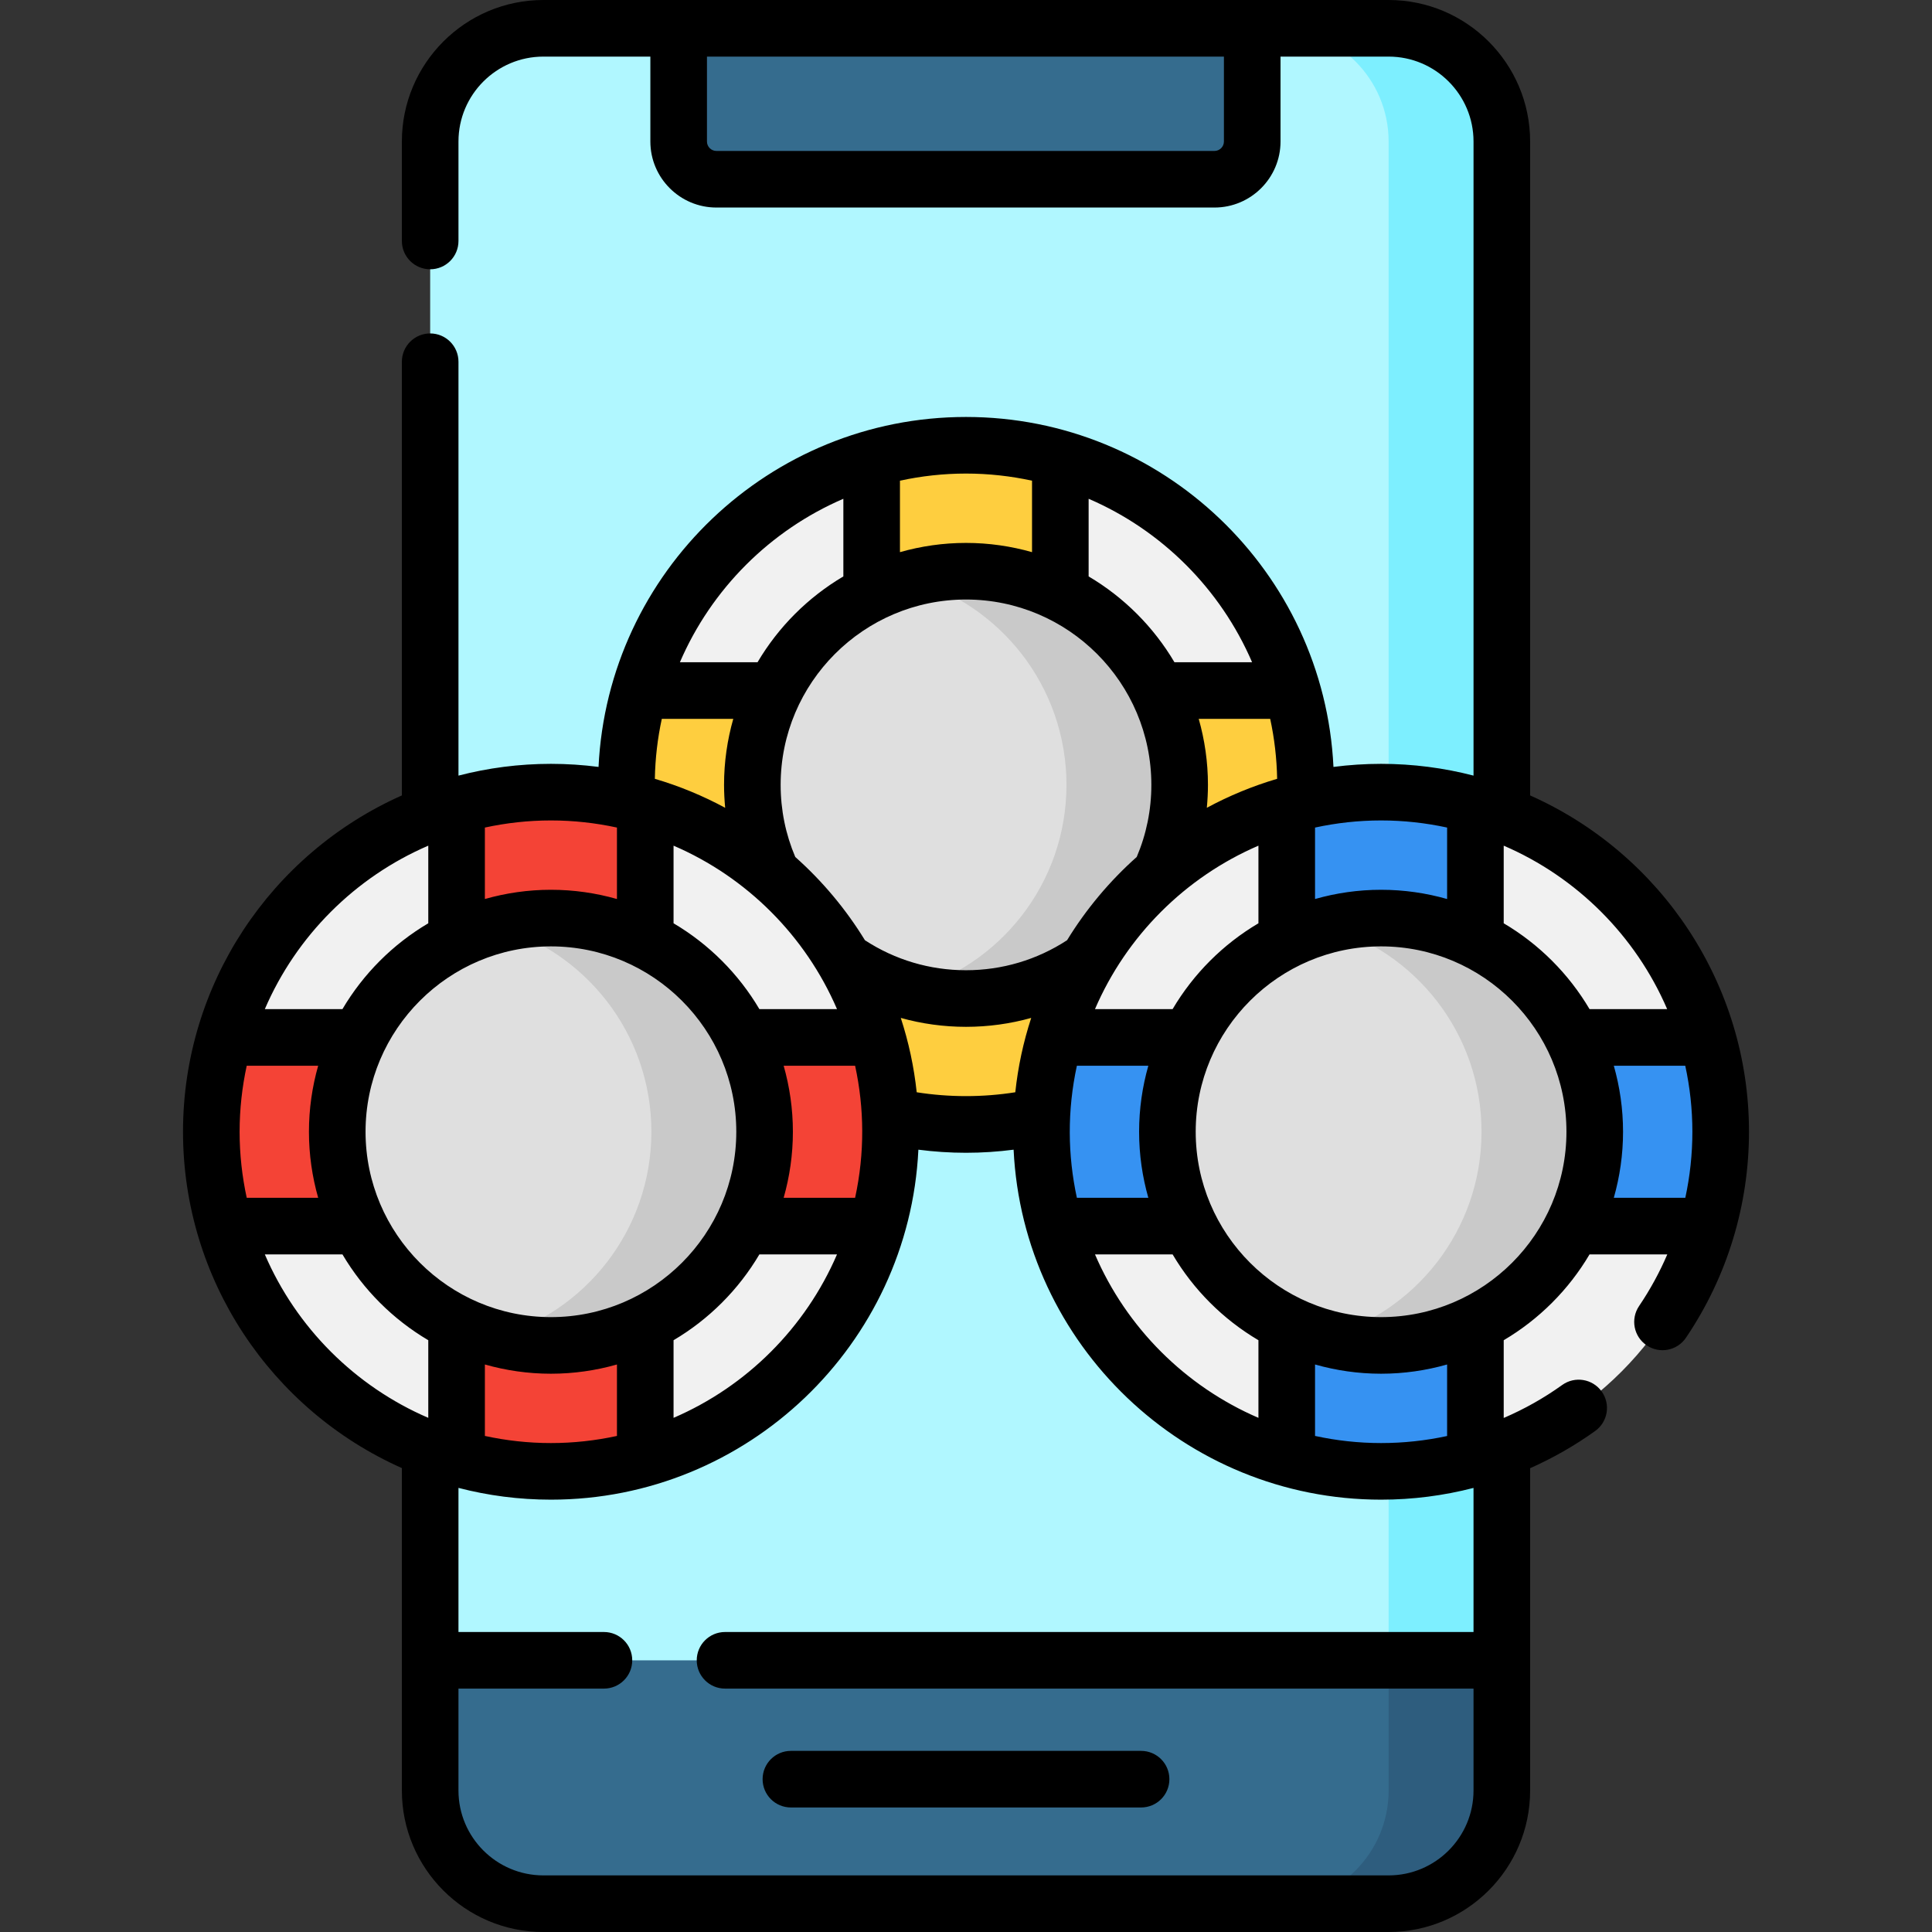 <svg id="Layer_1" enable-background="new 0 0 512 512" height="512" viewBox="0 0 512 512" width="512" xmlns="http://www.w3.org/2000/svg"><rect x="0" y="0" width="512" height="512" fill="#333333" stroke="none"/><path d="m368 504.5h-224c-16.569 0-30-13.431-30-30v-437c0-16.569 13.431-30 30-30h224c16.569 0 30 13.431 30 30v437c0 16.569-13.431 30-30 30z" fill="#b0f7ff"/><path d="m368 7.5h-30c16.569 0 30 13.431 30 30v437c0 16.569-13.431 30-30 30h30c16.569 0 30-13.431 30-30v-437c0-16.569-13.431-30-30-30z" fill="#7defff"/><path d="m368 504.5h-224c-16.569 0-30-13.431-30-30v-34.5h284v34.5c0 16.569-13.431 30-30 30z" fill="#356c8e"/><path d="m368 440v34.5c0 16.569-13.431 30-30 30h30c16.569 0 30-13.431 30-30v-34.5z" fill="#2e5d7e"/><path d="m321.851 47.5h-132c-5.523 0-10-4.477-10-10v-30h152v30c0 5.523-4.477 10-10 10z" fill="#356c8e"/><circle cx="256" cy="208" fill="#f1f1f1" r="90"/><path d="m346 208c0 8.68-1.23 17.07-3.52 25h-61.48v61.48c-7.93 2.29-16.32 3.52-25 3.52s-17.07-1.23-25-3.52v-61.48h-61.48c-2.29-7.93-3.52-16.32-3.52-25s1.23-17.07 3.52-25h61.48v-61.48c7.93-2.29 16.32-3.52 25-3.52s17.07 1.23 25 3.52v61.48h61.48c2.29 7.93 3.52 16.32 3.52 25z" fill="#fece3f"/><circle cx="256" cy="208" fill="#dfdfdf" r="56.625"/><path d="m256 151.375c-5.195 0-10.221.714-15 2.024 23.99 6.577 41.625 28.523 41.625 54.601s-17.634 48.024-41.625 54.601c4.779 1.31 9.805 2.024 15 2.024 31.273 0 56.625-25.352 56.625-56.625s-25.352-56.625-56.625-56.625z" fill="#c9c9c9"/><circle cx="146" cy="299.926" fill="#f1f1f1" r="90"/><path d="m236 299.926c0 8.68-1.23 17.07-3.52 25h-61.48v61.48c-7.93 2.29-16.32 3.52-25 3.52s-17.07-1.23-25-3.52v-61.48h-61.48c-2.29-7.93-3.52-16.32-3.52-25s1.23-17.07 3.52-25h61.48v-61.48c7.93-2.29 16.32-3.52 25-3.52s17.07 1.23 25 3.52v61.48h61.48c2.29 7.93 3.52 16.321 3.52 25z" fill="#f44336"/><circle cx="146" cy="299.926" fill="#dfdfdf" r="56.625"/><path d="m146 243.302c-5.195 0-10.221.714-15 2.024 23.99 6.577 41.625 28.523 41.625 54.601s-17.634 48.024-41.625 54.601c4.779 1.31 9.805 2.024 15 2.024 31.273 0 56.625-25.352 56.625-56.625s-25.352-56.625-56.625-56.625z" fill="#c9c9c9"/><circle cx="366" cy="299.926" fill="#f1f1f1" r="90"/><path d="m456 299.926c0 8.68-1.23 17.07-3.52 25h-61.48v61.48c-7.93 2.29-16.32 3.52-25 3.52s-17.07-1.23-25-3.52v-61.48h-61.48c-2.29-7.93-3.52-16.32-3.52-25s1.23-17.07 3.52-25h61.48v-61.48c7.93-2.29 16.32-3.52 25-3.52s17.07 1.23 25 3.52v61.48h61.48c2.29 7.93 3.52 16.321 3.52 25z" fill="#3692f2"/><circle cx="366" cy="299.926" fill="#dfdfdf" r="56.625"/><path d="m366 243.302c-5.195 0-10.221.714-15 2.024 23.99 6.577 41.625 28.523 41.625 54.601s-17.634 48.024-41.625 54.601c4.779 1.31 9.805 2.024 15 2.024 31.273 0 56.625-25.352 56.625-56.625s-25.352-56.625-56.625-56.625z" fill="#c9c9c9"/><path d="m302.401 464h-92.803c-4.143 0-7.5 3.357-7.5 7.5s3.357 7.5 7.5 7.5h92.803c4.143 0 7.5-3.357 7.5-7.5s-3.357-7.5-7.5-7.5z"/><path d="m463.5 299.927c0-39.062-23.26-73.675-58-89.131v-173.296c0-20.678-16.822-37.5-37.5-37.5h-224c-20.678 0-37.5 16.822-37.5 37.5v26.363c0 4.143 3.357 7.5 7.5 7.5s7.5-3.357 7.5-7.5v-26.363c0-12.406 10.094-22.5 22.5-22.5h28.352v22.5c0 9.649 7.851 17.5 17.5 17.5h132c9.649 0 17.5-7.851 17.5-17.5v-22.5h28.648c12.406 0 22.5 10.094 22.5 22.5v168.046c-7.831-2.034-16.041-3.119-24.5-3.119-4.275 0-8.486.279-12.618.815-2.499-51.759-45.405-92.742-97.382-92.742-52.033 0-94.886 41.033-97.382 92.742-4.132-.536-8.343-.815-12.618-.815-8.459 0-16.669 1.085-24.5 3.119v-109.683c0-4.143-3.357-7.5-7.5-7.5s-7.5 3.357-7.5 7.5v114.932c-34.813 15.488-58 50.13-58 89.131 0 39.069 23.267 73.679 58 89.131v85.443c0 20.678 16.822 37.5 37.5 37.5h224c20.678 0 37.5-16.822 37.5-37.5v-85.411c6.017-2.673 11.791-5.96 17.237-9.863 3.366-2.412 4.14-7.098 1.727-10.465-2.412-3.366-7.098-4.14-10.465-1.727-4.882 3.499-10.077 6.41-15.499 8.739v-20.601c9.369-5.532 17.211-13.374 22.744-22.742h20.605c-2.042 4.758-4.537 9.338-7.478 13.683-2.322 3.43-1.424 8.093 2.007 10.415 3.429 2.321 8.093 1.424 10.415-2.007 11.022-16.283 16.707-35.32 16.707-54.594zm-139.148-262.427c0 1.379-1.121 2.5-2.5 2.5h-132c-1.379 0-2.5-1.121-2.5-2.5v-22.5h137zm117.466 229.93h-20.571c-5.533-9.371-13.377-17.215-22.748-22.749v-20.571c19.398 8.347 34.973 23.922 43.319 43.32zm-58.318-48.117v18.936c-5.567-1.582-11.433-2.447-17.5-2.447s-11.933.865-17.5 2.447v-18.936c5.644-1.224 11.495-1.886 17.5-1.886s11.856.662 17.5 1.886zm-93.316 113.117h20.572c5.533 9.368 13.375 17.21 22.744 22.742v20.572c-19.395-8.346-34.969-23.92-43.316-43.314zm-47.247-42.968c-.723-6.746-2.12-13.267-4.221-19.705 5.578 1.558 11.379 2.363 17.284 2.363s11.706-.805 17.284-2.363c-2.102 6.442-3.498 12.958-4.221 19.705-8.62 1.361-17.506 1.361-26.126 0zm-96.937 92.965c-6.005 0-11.856-.662-17.5-1.886v-18.937c5.567 1.582 11.433 2.447 17.5 2.447s11.933-.865 17.5-2.447v18.937c-5.644 1.224-11.495 1.886-17.5 1.886zm-82.5-82.5c0-6.004.662-11.854 1.885-17.497h18.936c-1.582 5.566-2.447 11.431-2.447 17.497 0 6.068.866 11.935 2.448 17.503h-18.935c-1.225-5.645-1.887-11.497-1.887-17.503zm33.375 0c0-27.088 22.037-49.125 49.125-49.125s49.125 22.037 49.125 49.125c0 27.087-22.037 49.124-49.125 49.124s-49.125-22.037-49.125-49.124zm159.125-141.047c27.085 0 49.12 22.035 49.12 49.12 0 6.647-1.314 13.063-3.873 19.103-7.182 6.393-13.418 13.827-18.463 22.067-7.976 5.203-17.202 7.951-26.784 7.951s-18.808-2.748-26.784-7.951c-5.045-8.24-11.281-15.674-18.463-22.067-2.559-6.039-3.873-12.455-3.873-19.103 0-27.085 22.035-49.12 49.12-49.12zm63.822 55.195c.188-2.009.298-4.032.298-6.075 0-6.066-.865-11.931-2.447-17.497h18.941c1.114 5.137 1.74 10.45 1.845 15.891-6.52 1.923-12.76 4.507-18.637 7.681zm-34.437 68.355h18.936c-1.582 5.566-2.447 11.431-2.447 17.497 0 6.068.866 11.935 2.448 17.503h-18.937c-2.448-11.292-2.579-23.109 0-35zm-77.707 0h18.936c2.449 11.292 2.579 23.108-.001 35h-18.937c1.583-5.568 2.448-11.435 2.448-17.503.001-6.067-.864-11.931-2.446-17.497zm-15.5-68.355c-5.877-3.174-12.117-5.758-18.637-7.681.105-5.441.731-10.754 1.845-15.891h18.941c-1.582 5.566-2.447 11.431-2.447 17.497 0 2.043.111 4.067.298 6.075zm29.64 53.355h-20.571c-5.533-9.371-13.377-17.215-22.748-22.749v-20.571c19.398 8.347 34.973 23.922 43.319 43.32zm-43.318 87.742c9.369-5.532 17.211-13.374 22.744-22.742h20.572c-8.347 19.395-23.921 34.968-43.316 43.314zm132.252-87.742h-20.571c8.346-19.397 23.921-34.973 43.318-43.32v20.571c-9.37 5.533-17.213 13.378-22.747 22.749zm21.066-91.927h-20.576c-5.532-9.368-13.374-17.211-22.742-22.744v-20.576c19.397 8.347 34.972 23.923 43.318 43.32zm-58.318-48.117v18.941c-5.567-1.582-11.433-2.448-17.5-2.448s-11.933.865-17.5 2.448v-18.941c5.644-1.224 11.495-1.886 17.5-1.886s11.856.662 17.5 1.886zm-50 4.797v20.576c-9.368 5.533-17.21 13.375-22.742 22.744h-20.576c8.346-19.397 23.921-34.973 43.318-43.32zm-60 87.13v18.936c-5.567-1.582-11.433-2.447-17.5-2.447s-11.933.865-17.5 2.447v-18.936c5.644-1.224 11.495-1.886 17.5-1.886s11.856.662 17.5 1.886zm-50 4.797v20.571c-9.371 5.534-17.214 13.378-22.748 22.749h-20.57c8.346-19.398 23.921-34.973 43.318-43.32zm-43.316 108.32h20.572c5.533 9.368 13.375 17.21 22.744 22.742v20.572c-19.395-8.346-34.969-23.92-43.316-43.314zm297.816 164.57h-224c-12.406 0-22.5-10.094-22.5-22.5v-27h38.551c4.143 0 7.5-3.357 7.5-7.5s-3.357-7.5-7.5-7.5h-38.551v-38.192c7.831 2.034 16.041 3.119 24.5 3.119 52.111 0 94.894-41.152 97.383-92.747 4.177.54 8.394.82 12.617.82s8.441-.281 12.617-.82c2.49 51.638 45.314 92.747 97.383 92.747 8.364 0 16.575-1.065 24.5-3.113v38.186h-198.355c-4.143 0-7.5 3.357-7.5 7.5s3.357 7.5 7.5 7.5h198.355v27c0 12.406-10.094 22.5-22.5 22.5zm15.5-116.441c-5.698 1.228-11.553 1.868-17.5 1.868-6.005 0-11.856-.662-17.5-1.886v-18.937c5.567 1.582 11.433 2.447 17.5 2.447s11.933-.865 17.5-2.447zm-17.5-31.508c-27.088 0-49.125-22.037-49.125-49.124 0-27.088 22.037-49.125 49.125-49.125s49.125 22.037 49.125 49.125c0 27.087-22.037 49.124-49.125 49.124zm61.677-31.621c1.583-5.568 2.448-11.435 2.448-17.503 0-6.066-.865-11.931-2.447-17.497h18.936c1.224 5.643 1.885 11.493 1.885 17.497 0 5.938-.639 11.797-1.87 17.503z"/></svg>